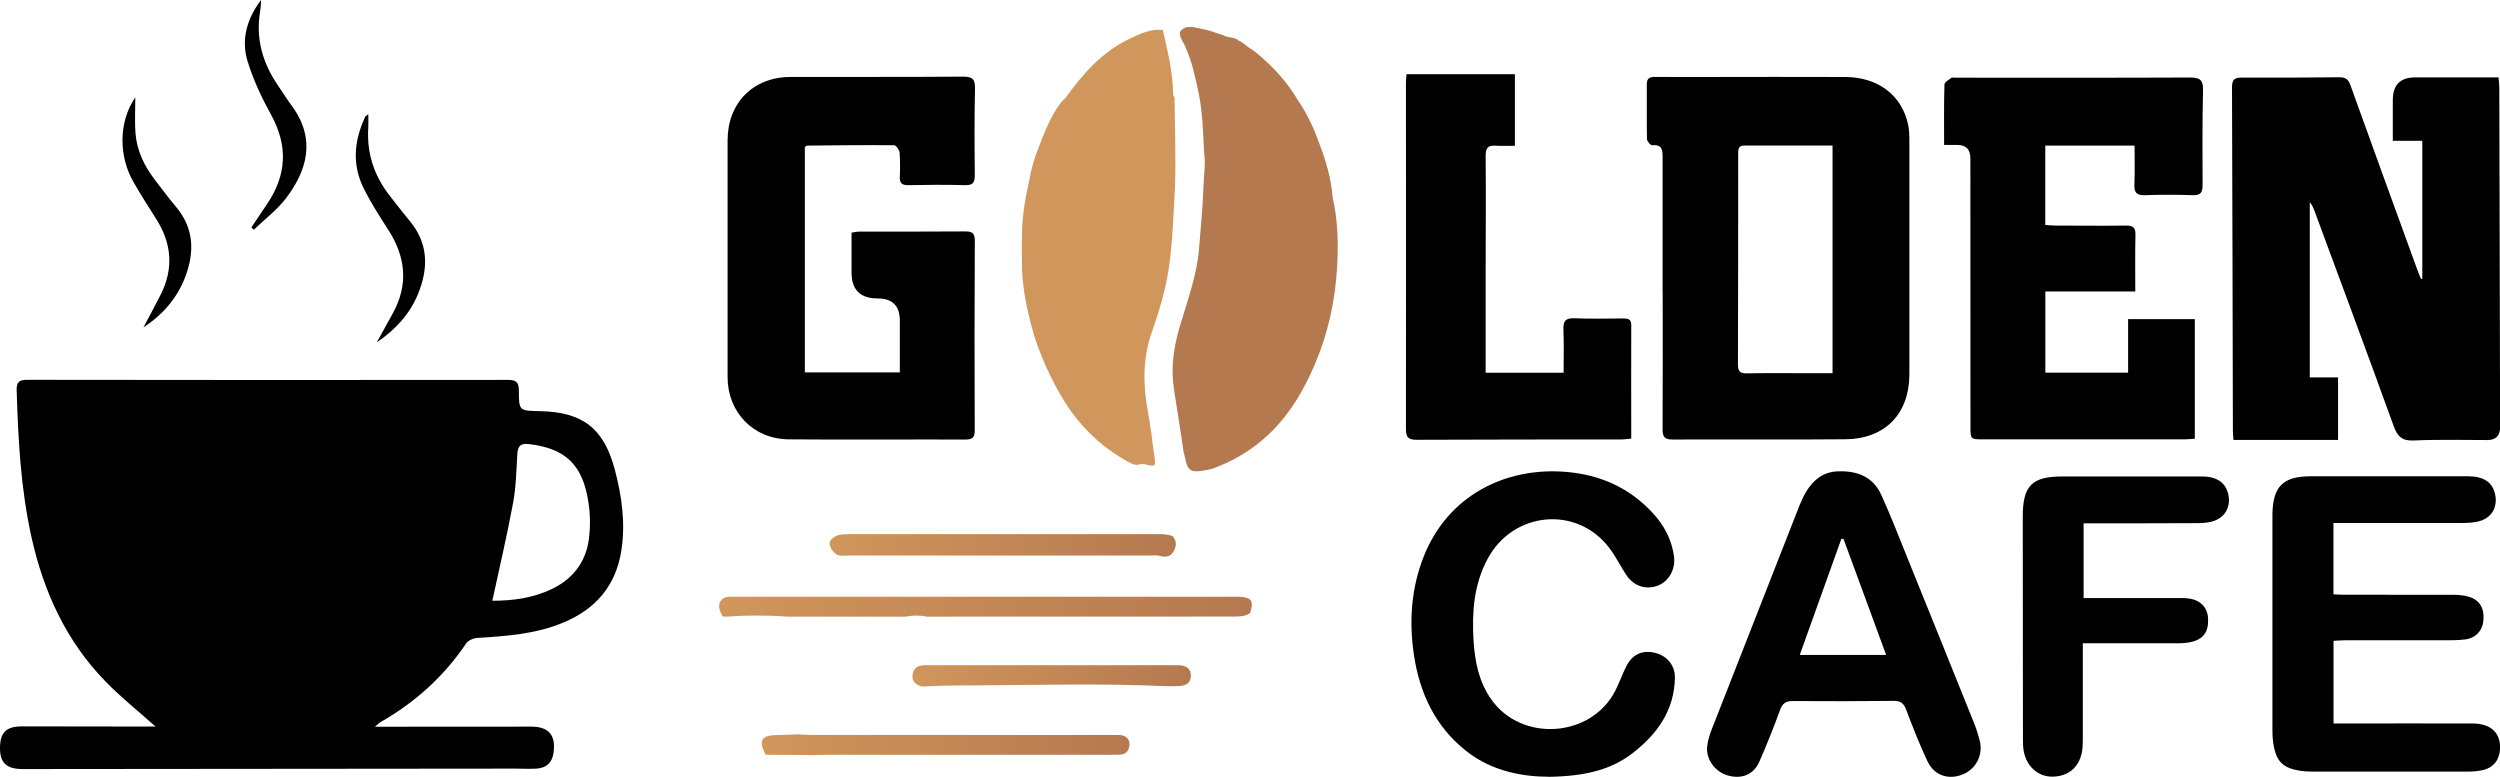 <?xml version="1.0" encoding="UTF-8"?> <svg xmlns="http://www.w3.org/2000/svg" xmlns:xlink="http://www.w3.org/1999/xlink" id="Layer_2" data-name="Layer 2" viewBox="0 0 286.39 89"><defs><style> .cls-1 { fill: url(#linear-gradient); } .cls-1, .cls-2, .cls-3, .cls-4, .cls-5, .cls-6, .cls-7 { stroke-width: 0px; } .cls-2 { fill: #000; } .cls-3 { fill: url(#linear-gradient-2); } .cls-4 { fill: url(#linear-gradient-3); } .cls-5 { fill: #b57950; } .cls-6 { fill: #d0965b; } .cls-7 { fill: url(#linear-gradient-4); } </style><linearGradient id="linear-gradient" x1="87.27" y1="85.31" x2="129.39" y2="85.31" gradientUnits="userSpaceOnUse"><stop offset="0" stop-color="#d0965b"></stop><stop offset="1" stop-color="#b57950"></stop></linearGradient><linearGradient id="linear-gradient-2" x1="82.37" y1="69.5" x2="143.39" y2="69.5" xlink:href="#linear-gradient"></linearGradient><linearGradient id="linear-gradient-3" x1="95.06" y1="62.49" x2="134.71" y2="62.49" xlink:href="#linear-gradient"></linearGradient><linearGradient id="linear-gradient-4" x1="104.53" y1="77.43" x2="136.43" y2="77.43" xlink:href="#linear-gradient"></linearGradient></defs><g id="Layer_1-2" data-name="Layer 1"><g><g><path class="cls-2" d="M267.31,59.95v8.13c.4.02.76.05,1.13.05,4.23,0,8.47,0,12.7.01.54,0,1.1.06,1.61.2,1.25.34,1.84,1.27,1.75,2.64-.08,1.22-.86,2.12-2.1,2.27-.81.1-1.63.1-2.45.1-3.79,0-7.58,0-11.37,0-.4,0-.81.04-1.26.06v9.47c.45,0,.85,0,1.25,0,4.88,0,9.77-.02,14.65,0,2.16,0,3.29,1.11,3.17,2.99-.08,1.2-.76,2.07-1.93,2.34-.56.13-1.15.18-1.72.18-5.98.01-11.95.01-17.93,0-.41,0-.82-.02-1.22-.08-2.08-.31-2.84-1.06-3.17-3.13-.07-.47-.1-.95-.1-1.43,0-8.16,0-16.32,0-24.48,0-.14,0-.27,0-.41.06-3.14,1.23-4.3,4.39-4.3,6.01,0,12.02,0,18.03,0,1.75,0,2.75.67,3.07,1.98.38,1.58-.41,2.89-2.01,3.22-.56.12-1.15.15-1.73.15-4.44.01-8.88,0-13.32,0-.44,0-.87,0-1.43,0Z"></path><path class="cls-2" d="M210.82,53.99c2.34-.02,3.88.9,4.71,2.74,1.11,2.45,2.08,4.97,3.09,7.47,2.51,6.2,5.02,12.4,7.51,18.61.27.66.48,1.35.66,2.04.42,1.65-.44,3.29-2.01,3.89-1.59.62-3.21.09-3.97-1.52-.92-1.94-1.7-3.95-2.46-5.95-.28-.73-.65-.99-1.42-.98-3.86.04-7.72.05-11.58.02-.82,0-1.17.29-1.45,1.06-.72,1.99-1.51,3.95-2.36,5.89-.66,1.5-2.05,2.04-3.66,1.56-1.45-.43-2.49-1.9-2.31-3.35.08-.64.27-1.27.5-1.87,3.34-8.55,6.7-17.1,10.05-25.64.89-2.27,2.22-4.02,4.69-3.97ZM211.18,61.73c-.08,0-.16,0-.24,0-1.58,4.4-3.16,8.81-4.77,13.3h9.9c-1.66-4.51-3.28-8.91-4.89-13.31Z"></path><path class="cls-2" d="M177.39,88.98c-2.68-.01-6.34-.5-9.43-2.95-3.54-2.8-5.32-6.61-5.98-10.96-.58-3.83-.33-7.63,1.1-11.28,2.73-6.96,9.3-10.32,16.34-9.73,3.85.32,7.19,1.79,9.85,4.64,1.33,1.42,2.24,3.08,2.5,5.05.19,1.45-.58,2.84-1.84,3.33-1.36.53-2.79.07-3.64-1.23-.67-1.03-1.22-2.14-1.96-3.11-3.7-4.85-10.99-4.17-13.91,1.27-1.58,2.93-1.81,6.11-1.62,9.35.15,2.41.61,4.75,2.04,6.77,3.48,4.93,11.45,4.38,14.2-1,.47-.91.8-1.89,1.26-2.8.69-1.38,1.87-1.9,3.3-1.54,1.4.35,2.3,1.44,2.27,2.89-.08,3.72-2.04,6.43-4.85,8.6-2.49,1.92-5.43,2.64-9.64,2.71Z"></path><path class="cls-2" d="M238.7,68.51c3.59,0,7.07,0,10.55,0,.51,0,1.03-.02,1.53.06,1.33.19,2.12,1.05,2.17,2.31.07,1.5-.53,2.34-1.96,2.67-.46.1-.94.14-1.42.14-3.21.01-6.42,0-9.63,0-.4,0-.81,0-1.34,0,0,.47,0,.83,0,1.19,0,3.14,0,6.28,0,9.42,0,.48,0,.96-.04,1.43-.2,2-1.48,3.21-3.42,3.24-1.71.03-3.08-1.24-3.34-3.11-.06-.47-.06-.95-.06-1.43,0-8.4-.02-16.8-.02-25.2,0-3.62,1.03-4.65,4.62-4.65,5.29,0,10.58,0,15.88,0,1.67,0,2.67.65,3.01,1.92.41,1.52-.33,2.85-1.85,3.25-.52.14-1.08.17-1.62.18-3.96.02-7.92.02-11.88.02-.37,0-.74,0-1.19,0v8.55Z"></path></g><g><path class="cls-1" d="M87.72,86.46c-.88-1.62-.51-2.24,1.33-2.26.78,0,1.57-.05,2.35-.08.48.02.95.07,1.43.07,11.61,0,23.22.01,34.84.01.21,0,.41-.01.62,0,.67.06,1.13.43,1.1,1.11-.03.62-.38,1.12-1.09,1.14-.92.03-1.85.02-2.77.02-10.34,0-20.69,0-31.03,0-.41,0-.82.02-1.23.03-1.84-.01-3.69-.03-5.53-.04Z"></path><path class="cls-3" d="M143.2,70.23c-.57.39-1.21.4-1.87.4-11.71,0-23.42,0-35.12.01-.82-.16-1.64-.17-2.47,0-4.53,0-9.05,0-13.58,0-2.33-.18-4.65-.16-6.98,0-.13,0-.26-.01-.39-.02-.12-.25-.26-.48-.34-.74-.26-.77.19-1.45.99-1.52.2-.02.41,0,.62,0,19.22,0,38.45,0,57.67,0,1.62,0,1.95.43,1.48,1.87Z"></path><path class="cls-4" d="M95.07,62c.54-.79,1.37-.81,2.2-.81,8.76,0,17.53,0,26.29,0,3.08,0,6.16,0,9.24,0,.52,0,1.02.05,1.51.21.53.56.46,1.21.12,1.79-.33.56-.88.69-1.52.5-.39-.12-.82-.05-1.23-.05-11.53,0-23.05,0-34.58,0-.47,0-.96.12-1.39-.2-.42-.39-.74-.82-.65-1.44Z"></path><path class="cls-7" d="M106.19,78.64c-.19,0-.39,0-.58,0-.77-.19-1.22-.65-1.05-1.47.17-.84.82-.97,1.57-.97,9.48,0,18.97,0,28.45,0,.17,0,.34,0,.51,0,.76.06,1.34.35,1.33,1.23-.01.83-.59,1.11-1.29,1.16-.65.04-1.3.03-1.95,0-6.91-.3-13.82-.13-20.73-.08-2.08.01-4.17,0-6.25.11Z"></path></g><g id="_Cup_" data-name="&amp;lt;Cup&amp;gt;"><path class="cls-2" d="M17.81,83.23c-2.02-1.81-3.98-3.37-5.71-5.15-4.51-4.62-7.1-10.28-8.49-16.53-1.23-5.53-1.53-11.16-1.7-16.81-.03-.94.25-1.23,1.2-1.23,18.37.03,36.74.03,55.1.01.95,0,1.23.31,1.23,1.22,0,2.32.04,2.32,2.41,2.36,4.88.1,7.31,1.95,8.57,6.66.81,3.05,1.25,6.14.76,9.31-.63,4.02-2.92,6.68-6.6,8.23-3.17,1.34-6.54,1.57-9.92,1.78-.44.03-1.03.28-1.26.63-2.56,3.8-5.87,6.77-9.84,9.03-.12.07-.22.18-.61.51.81,0,1.3,0,1.8,0,5.37,0,10.73-.01,16.1-.01,2,0,2.82.95,2.57,2.93-.14,1.15-.78,1.8-1.95,1.88-.83.05-1.67,0-2.5,0-18.41.02-36.82.03-55.22.05-.4,0-.8,0-1.19,0C.76,88.09,0,87.39,0,85.73c0-1.81.68-2.52,2.54-2.52,4.69,0,9.38.01,14.07.02.35,0,.7,0,1.19,0ZM56.4,68.82c2.29,0,4.71-.29,6.97-1.42,2.34-1.17,3.75-3.08,4.09-5.65.18-1.36.16-2.79-.04-4.15-.65-4.36-2.63-6.21-6.75-6.72-1.02-.13-1.35.17-1.41,1.14-.11,1.86-.14,3.75-.48,5.57-.69,3.73-1.56,7.43-2.38,11.23Z"></path><path class="cls-2" d="M43.17,39.21c.61-1.11,1.22-2.22,1.83-3.32,1.81-3.29,1.48-6.46-.52-9.56-1.01-1.57-2.02-3.14-2.84-4.81-1.34-2.71-1.06-5.46.2-8.15.04-.09.17-.13.35-.28,0,.56.03,1.02,0,1.48-.2,2.95.65,5.56,2.47,7.87.74.93,1.45,1.89,2.22,2.8,2.21,2.61,2.23,5.47.99,8.48-.96,2.33-2.64,4.09-4.69,5.49Z"></path><path class="cls-2" d="M28.79,26.06c.61-.9,1.21-1.81,1.82-2.71,2.23-3.3,2.4-6.65.45-10.19-1.08-1.97-2.06-4.04-2.71-6.18-.74-2.46-.06-4.85,1.56-6.99-.03.44-.03.88-.11,1.31-.53,3.16.3,5.97,2.09,8.56.5.72.94,1.47,1.47,2.17,2.95,3.93,1.75,7.61-.62,10.71-1.03,1.34-2.44,2.4-3.67,3.58-.09-.09-.19-.18-.28-.27Z"></path><path class="cls-2" d="M16.43,37.51c.66-1.26,1.35-2.51,1.99-3.78,1.48-2.96,1.26-5.82-.5-8.6-.89-1.41-1.79-2.81-2.62-4.26-1.73-3-1.72-6.91.2-9.72,0,1.59-.08,2.87.02,4.13.17,2.04,1.05,3.81,2.29,5.41.78,1.01,1.53,2.03,2.35,3,2.08,2.47,2.14,5.21,1.05,8.06-.93,2.43-2.59,4.32-4.78,5.76Z"></path></g><g id="_Golden_" data-name="&amp;lt;Golden&amp;gt;"><path class="cls-2" d="M277.49,31.92v-15.79h-3.38c0-1.63,0-3.15,0-4.66q0-2.61,2.56-2.6c3.14,0,6.28,0,9.55,0,.03.41.09.77.09,1.12.03,12.98.06,25.96.09,38.94q0,1.47-1.44,1.48c-2.81,0-5.61-.08-8.41.05-1.38.07-1.91-.45-2.35-1.68-2.97-8.22-6.03-16.42-9.06-24.62-.13-.34-.27-.68-.54-1v20.07h3.24v7.17h-11.98c-.03-.4-.07-.76-.07-1.12-.03-13.09-.05-26.18-.1-39.28,0-.83.23-1.11,1.08-1.11,3.74.02,7.48,0,11.22-.04.72,0,1.03.24,1.27.92,2.54,7.07,5.11,14.13,7.68,21.19.12.34.27.67.41,1.01.06-.01.11-.03.17-.04Z"></path><path class="cls-2" d="M190.46,33.47c0-5.12,0-10.24,0-15.36,0-.86.01-1.59-1.2-1.47-.18.02-.58-.46-.59-.71-.04-2.09,0-4.19-.02-6.28,0-.74.39-.85.99-.84,1.79.02,3.59.01,5.38.01,5.46,0,10.91-.03,16.37,0,3.78.02,6.5,2.12,7.2,5.48.13.62.14,1.26.14,1.89,0,8.9,0,17.79,0,26.69,0,4.51-2.77,7.39-7.3,7.44-6.62.06-13.23,0-19.85.03-.92,0-1.12-.34-1.12-1.18.03-5.23.01-10.47.01-15.7h-.03ZM209.93,16.67c-3.46,0-6.78,0-10.1,0-.74,0-.71.5-.71,1,0,8.04,0,16.08-.03,24.11,0,.81.3,1.01,1.05.99,2.06-.04,4.11-.02,6.17-.02,1.18,0,2.37,0,3.62,0v-26.08Z"></path><path class="cls-2" d="M92.2,16.84v25.82h10.88c0-1.99,0-3.96,0-5.93q0-2.54-2.53-2.54-3,0-3-2.97c0-1.49,0-2.99,0-4.57.34-.05.62-.12.9-.12,4.04,0,8.08.01,12.11-.02.8,0,1.11.18,1.11,1.06-.04,7.25-.04,14.51-.01,21.76,0,.8-.27,1.02-1.03,1.02-6.77-.02-13.53.04-20.3-.02-4.03-.04-6.97-3.1-6.98-7.1,0-9.05,0-18.1,0-27.15,0-4.31,2.94-7.26,7.25-7.27,6.58-.01,13.16.02,19.74-.03,1.1,0,1.38.33,1.35,1.39-.07,3.29-.06,6.58-.02,9.87,0,.85-.2,1.2-1.12,1.17-2.17-.06-4.34-.04-6.5,0-.74.01-1-.23-.97-.97.04-.93.05-1.87-.03-2.8-.03-.29-.4-.79-.61-.8-3.33-.03-6.65,0-9.98.04-.06,0-.13.07-.25.15Z"></path><path class="cls-2" d="M222.71,16.61c0-2.46-.03-4.7.04-6.93,0-.26.49-.53.79-.76.1-.07.29-.02.44-.02,8.97,0,17.95.02,26.92-.02,1.11,0,1.5.28,1.47,1.44-.08,3.63-.07,7.25-.05,10.88,0,.85-.22,1.19-1.14,1.16-1.83-.07-3.67-.06-5.49,0-.96.03-1.22-.34-1.18-1.24.06-1.45.02-2.9.02-4.44h-10.23v9.09c.38.02.77.07,1.17.07,2.69,0,5.38.04,8.08,0,.84-.01,1.1.26,1.08,1.09-.05,2.12-.02,4.24-.02,6.46h-10.3v9.3h9.48v-6.13h7.64v13.7c-.41.03-.81.07-1.21.07-7.67,0-15.33,0-23,0-1.48,0-1.49,0-1.49-1.46,0-10.25-.01-20.49-.01-30.74q0-1.53-1.52-1.53c-.44,0-.88,0-1.49,0Z"></path><path class="cls-5" d="M135.2,3.61c.74-.9,1.68-.43,2.52-.29.83.13,1.63.48,2.44.73.53.31,1.23.15,1.72.59.1.04.19.08.27.13.43.26.78.64,1.23.87.21.14.41.3.61.46,1.88,1.57,3.52,3.35,4.75,5.48,1.09,1.57,1.84,3.3,2.48,5.08.72,1.91,1.28,3.85,1.43,5.89.6,2.63.68,5.28.53,7.99-.22,3.89-1.03,7.62-2.55,11.18-1.49,3.5-3.45,6.68-6.51,9.09-1.55,1.22-3.22,2.14-5.06,2.82-.31.13-.64.18-.97.24-1.73.32-2.06.1-2.38-1.64-.03-.15-.09-.28-.12-.43-.33-2.39-.73-4.78-1.1-7.17-.39-2.46-.04-4.83.65-7.18.87-2.97,1.97-5.86,2.22-8.99.2-2.45.44-4.9.52-7.36.03-1.19.25-2.38.06-3.57-.12-2.39-.17-4.78-.68-7.13-.44-2.01-.86-4.03-1.88-5.85-.16-.29-.27-.61-.18-.96Z"></path><path class="cls-6" d="M134.55,11.23c.04,3.44.17,6.88.05,10.31-.25,3.94-.27,7.91-1.21,11.77-.39,1.59-.89,3.16-1.43,4.71-1.05,2.97-1.04,5.98-.48,9.04.15.84.28,1.69.41,2.53.11.87.2,1.75.34,2.61.19,1.24.17,1.27-1.04,1-.14-.03-.29-.06-.43-.08-.44.22-.86.13-1.27-.08-2.76-1.45-5.03-3.47-6.85-5.99-1.78-2.6-3.11-5.42-4.11-8.41-.17-.51-.27-1.03-.43-1.54-.6-2.32-1.05-4.66-1.03-7.07-.02-1.01-.02-2.02,0-3.02.02-2.1.34-4.15.8-6.19.23-1.36.61-2.69,1.13-3.97.7-1.82,1.4-3.65,2.62-5.21.12-.15.27-.26.41-.37,1.99-2.78,4.19-5.32,7.35-6.82,1.2-.57,2.42-1.18,3.83-1.02.55,2.41,1.14,4.81,1.18,7.31,0,.17.11.34.18.51Z"></path><path class="cls-2" d="M179.12,42.69c0-1.65.05-3.29-.02-4.92-.05-1.03.28-1.36,1.32-1.31,1.83.08,3.66.03,5.5.02.53,0,.95.03.95.75-.02,4.3,0,8.59,0,13.01-.43.04-.78.1-1.14.1-7.81.01-15.63,0-23.44.04-.91,0-1.23-.25-1.23-1.2.02-13.24,0-26.47,0-39.71,0-.29.04-.59.07-.97h12.41v8.2c-.74,0-1.47.04-2.2-.01-.88-.07-1.15.26-1.15,1.15.04,4.26.01,8.53,0,12.79,0,3.63,0,7.25,0,10.88,0,.37,0,.74,0,1.19h8.93Z"></path></g></g></g></svg> 